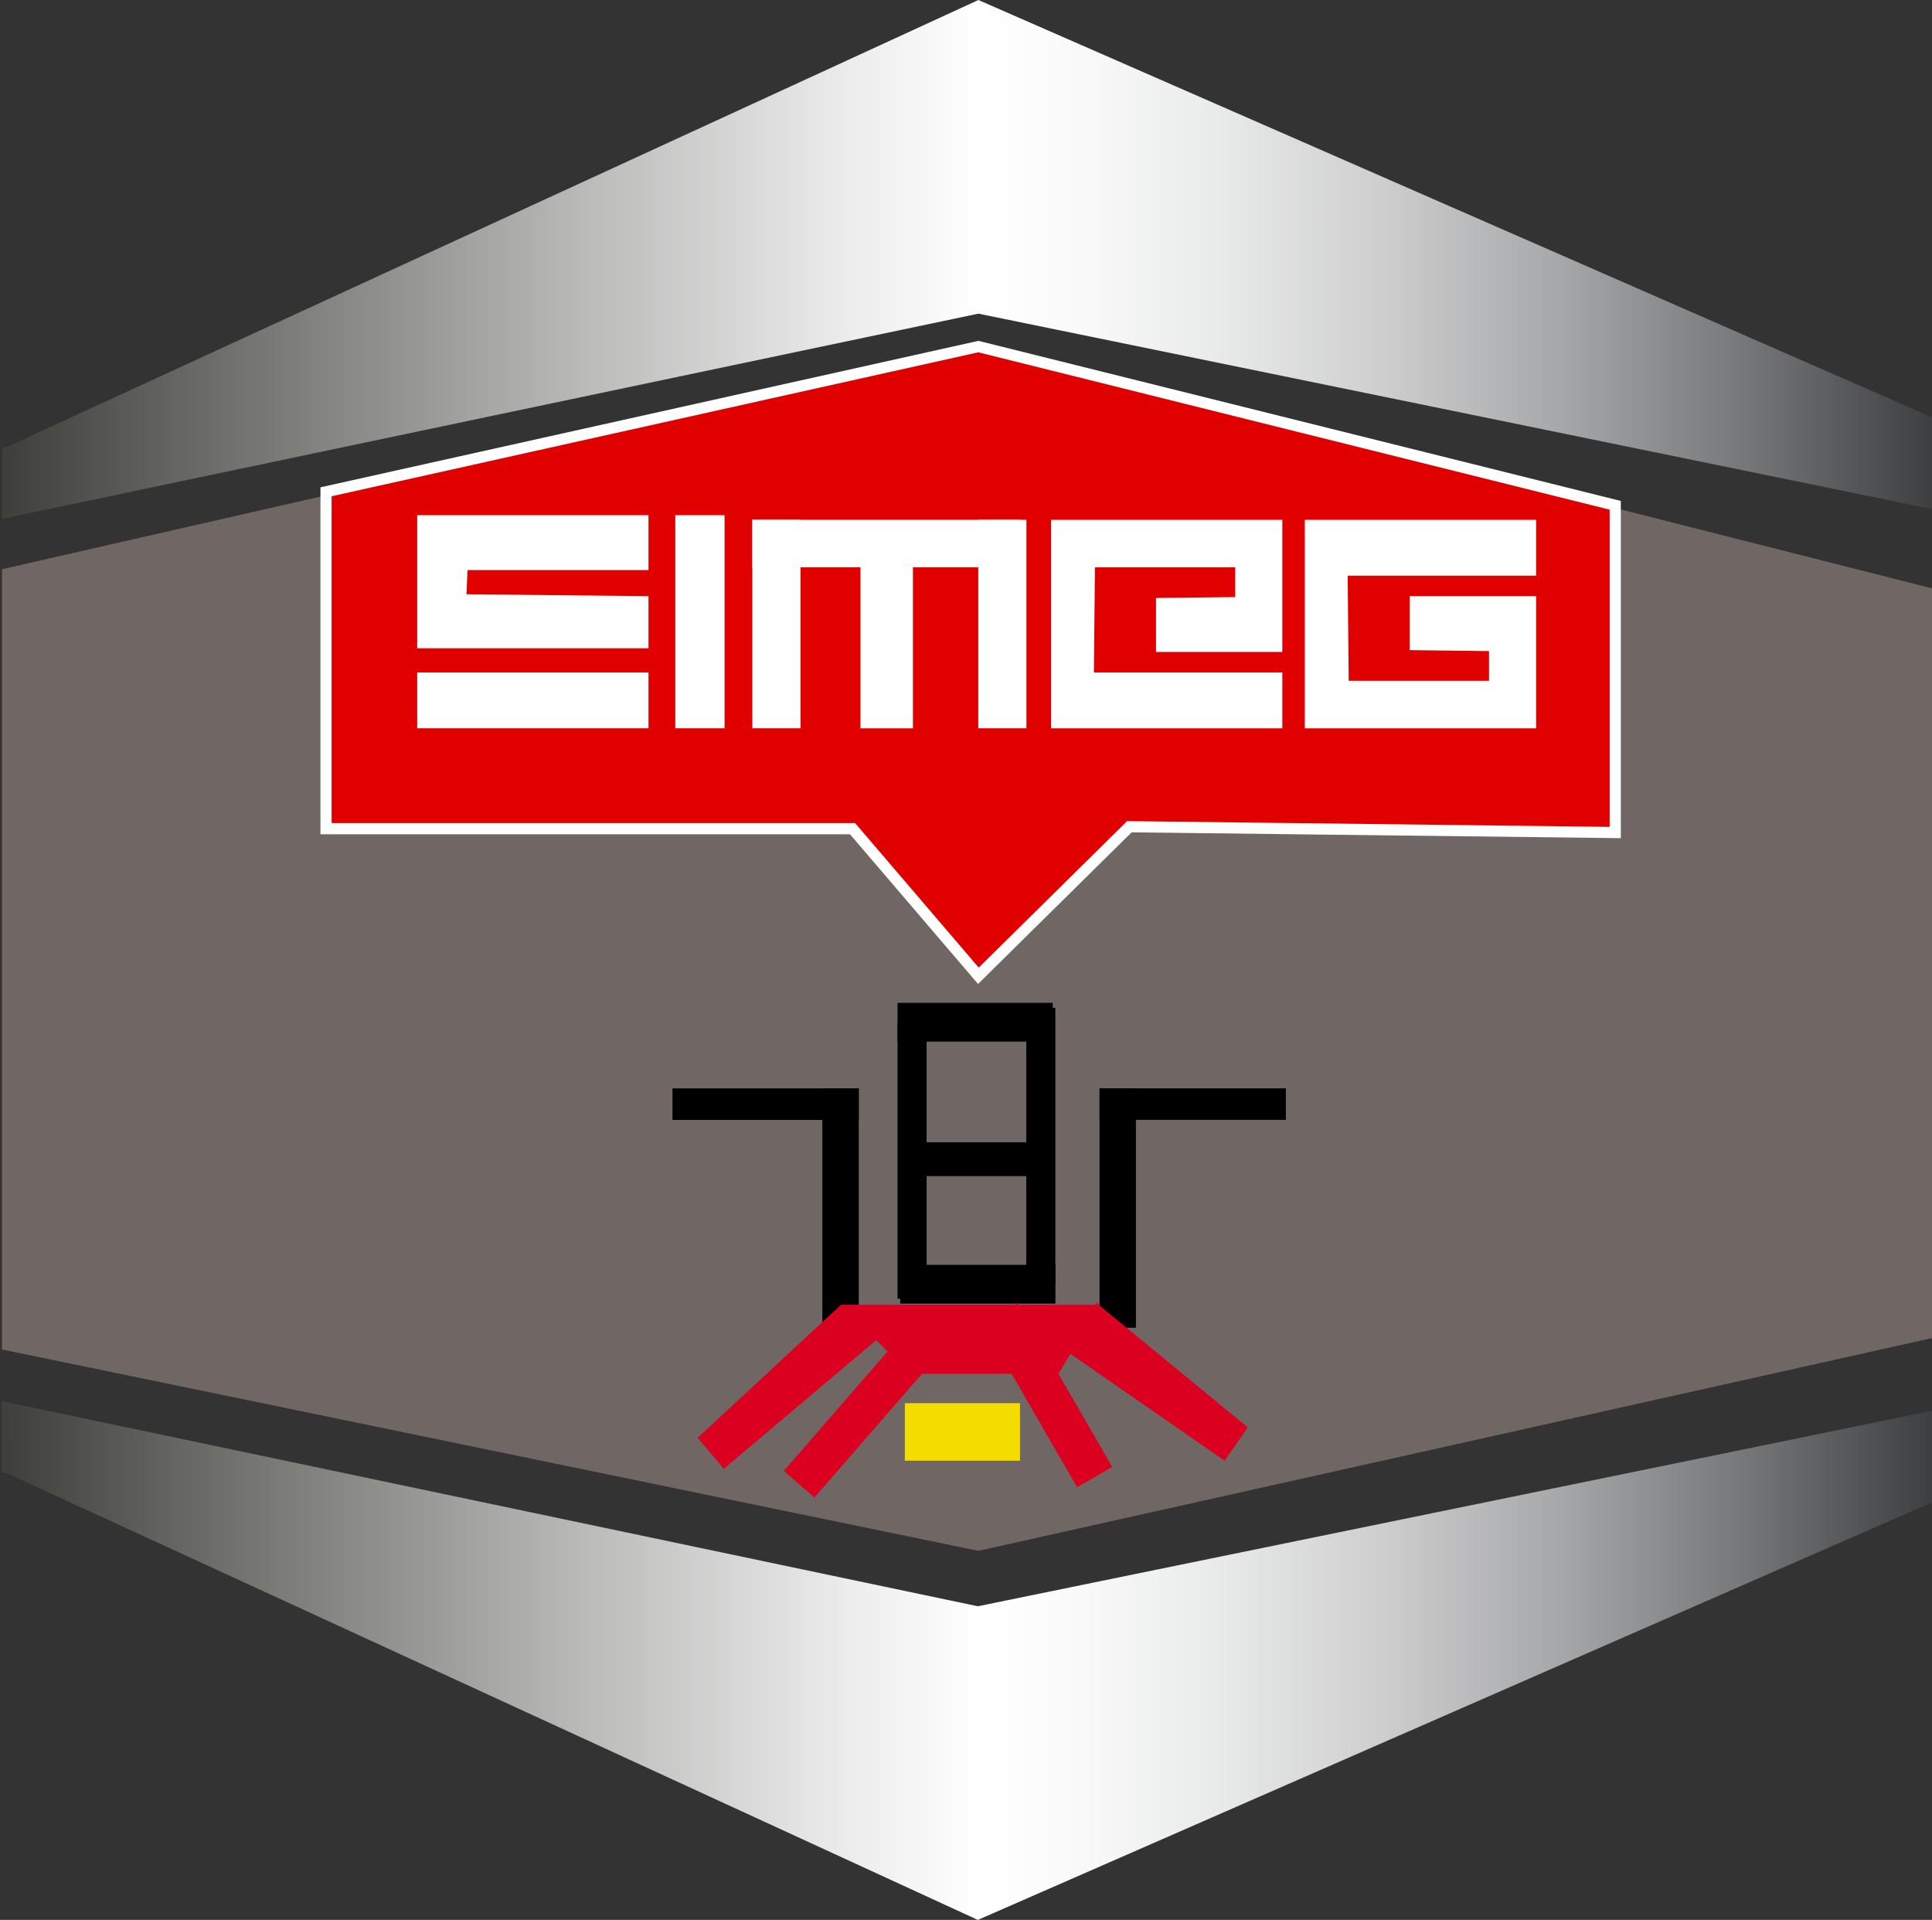<?xml version="1.0" encoding="utf-8"?>
<!-- Generator: Adobe Illustrator 23.0.3, SVG Export Plug-In . SVG Version: 6.00 Build 0)  -->
<svg version="1.1" id="Calque_1" xmlns="http://www.w3.org/2000/svg" xmlns:xlink="http://www.w3.org/1999/xlink" x="0px" y="0px"
	 viewBox="0 0 346.24 344.01" style="enable-background:new 0 0 346.24 344.01;" xml:space="preserve">
<rect x="0" y="0" width="346.24" height="344.01" fill="#333333" stroke="none"/>
<style type="text/css">
	.st0{fill:#706765;}
	.st1{fill:url(#SVGID_1_);}
	.st2{fill:url(#SVGID_2_);}
	.st3{fill:#E00000;stroke:#FFFFFF;stroke-width:2;stroke-miterlimit:10;}
	.st4{fill:#FFFFFF;}
	.st5{fill:#DC0020;}
	.st6{fill:#F4DC00;}
</style>
<polygon class="st0" points="0.36,101.99 175.34,62.1 346.4,105.46 346.4,239.72 175.34,277.88 0.36,241.8 "/>
<linearGradient id="SVGID_1_" gradientUnits="userSpaceOnUse" x1="0.357" y1="46.486" x2="346.6" y2="46.486">
	<stop  offset="0" style="stop-color:#3E3F3A"/>
	<stop  offset="0.081" style="stop-color:#61625D"/>
	<stop  offset="0.288" style="stop-color:#B5B6B4"/>
	<stop  offset="0.435" style="stop-color:#EAEBEA"/>
	<stop  offset="0.506" style="stop-color:#FFFFFF"/>
	<stop  offset="0.561" style="stop-color:#F9F9F9"/>
	<stop  offset="0.633" style="stop-color:#E8E9E9"/>
	<stop  offset="0.717" style="stop-color:#CDCDCE"/>
	<stop  offset="0.807" style="stop-color:#A6A7A8"/>
	<stop  offset="0.904" style="stop-color:#757678"/>
	<stop  offset="1" style="stop-color:#3C3E40"/>
</linearGradient>
<polygon class="st1" points="175.34,0 0.36,80.48 0.36,92.97 175.34,56.2 346.4,91.24 346.6,74.93 "/>
<linearGradient id="SVGID_2_" gradientUnits="userSpaceOnUse" x1="0.259" y1="561.286" x2="346.502" y2="561.286" gradientTransform="matrix(1 0 0 -1 0 858.809)">
	<stop  offset="0" style="stop-color:#3E3F3A"/>
	<stop  offset="0.081" style="stop-color:#61625D"/>
	<stop  offset="0.288" style="stop-color:#B5B6B4"/>
	<stop  offset="0.435" style="stop-color:#EAEBEA"/>
	<stop  offset="0.506" style="stop-color:#FFFFFF"/>
	<stop  offset="0.561" style="stop-color:#F9F9F9"/>
	<stop  offset="0.633" style="stop-color:#E8E9E9"/>
	<stop  offset="0.717" style="stop-color:#CDCDCE"/>
	<stop  offset="0.807" style="stop-color:#A6A7A8"/>
	<stop  offset="0.904" style="stop-color:#757678"/>
	<stop  offset="1" style="stop-color:#3C3E40"/>
</linearGradient>
<polygon class="st2" points="175.24,344.01 0.26,263.53 0.26,251.04 175.24,287.81 346.31,252.77 346.5,269.08 "/>
<polygon class="st3" points="58.43,88.12 58.43,148.48 152.79,148.48 175.34,174.84 202.4,148.13 289.47,149.17 289.47,90.54 
	175.34,62.1 "/>
<g>
	<g>
		<polygon class="st4" points="116.22,102.15 116.22,92.31 74.77,92.31 74.77,116.16 116.22,116.16 116.22,106.82 83.6,106.48 
			83.79,102.15 		"/>
		<rect x="74.77" y="120.49" class="st4" width="41.45" height="10"/>
		<rect x="121.02" y="92.31" class="st4" width="8.83" height="38.18"/>
		<rect x="134.83" y="93.14" class="st4" width="48.16" height="8.5"/>
		<rect x="134.83" y="93.14" class="st4" width="8.63" height="37.35"/>
		<rect x="175.32" y="93.14" class="st4" width="8.63" height="37.35"/>
		<rect x="154.21" y="94.65" class="st4" width="9.4" height="35.85"/>
		<polygon class="st4" points="207.17,107.15 207.17,116.82 229.81,116.82 229.81,93.14 188.37,93.14 188.37,130.5 229.81,130.5 
			229.81,120.49 196.04,120.49 196.23,101.65 221.37,101.65 221.37,106.98 		"/>
		<polygon class="st4" points="252.65,116.49 252.65,106.82 275.29,106.82 275.29,130.5 233.84,130.5 233.84,93.14 275.29,93.14 
			275.29,103.15 241.52,103.15 241.71,121.99 266.85,121.99 266.85,116.66 		"/>
	</g>
</g>
<g>
	<g>
		<rect x="120.52" y="195.02" width="33.38" height="5.65"/>
		<rect x="147.38" y="195.02" width="6.52" height="42.89"/>
	</g>
	<g>
		
			<rect x="197.05" y="195.02" transform="matrix(-1 -4.489710e-11 4.489710e-11 -1 427.491 395.681)" width="33.38" height="5.65"/>
		
			<rect x="197.05" y="195.02" transform="matrix(-1 -4.493840e-11 4.493840e-11 -1 400.624 432.924)" width="6.52" height="42.89"/>
	</g>
	<g>
		<rect x="160.85" y="179.69" width="27.81" height="6.95"/>
		<rect x="160.85" y="183.17" width="5.21" height="49.53"/>
	</g>
	<g>
		<g>
			
				<rect x="161.33" y="226.64" transform="matrix(-1 -1.346964e-10 1.346964e-10 -1 350.474 460.223)" width="27.81" height="6.95"/>
			
				<rect x="183.93" y="180.58" transform="matrix(-1 -1.346746e-10 1.346746e-10 -1 373.066 410.694)" width="5.21" height="49.53"/>
		</g>
		<rect x="163.12" y="204.67" width="25.2" height="6.06"/>
	</g>
	<g>
		<polygon class="st5" points="159.22,238.27 129.72,263.18 125.03,257.62 150.73,233.78 		"/>
		
			<rect x="136.51" y="247.78" transform="matrix(0.656 -0.755 0.755 0.656 -136.159 204.085)" class="st5" width="38.61" height="7.27"/>
		
			<rect x="170.78" y="246.36" transform="matrix(-0.5 -0.866 0.866 -0.5 65.074 537.563)" class="st5" width="33.87" height="7.27"/>
		<polygon class="st5" points="196.47,233.45 223.61,255.75 219.47,261.73 189.97,241.29 		"/>
		<polygon class="st5" points="150.64,233.78 163.12,246.16 189.7,246.16 197.05,233.78 		"/>
	</g>
	<rect x="162.16" y="251.42" class="st6" width="20.64" height="10.31"/>
</g>
</svg>

